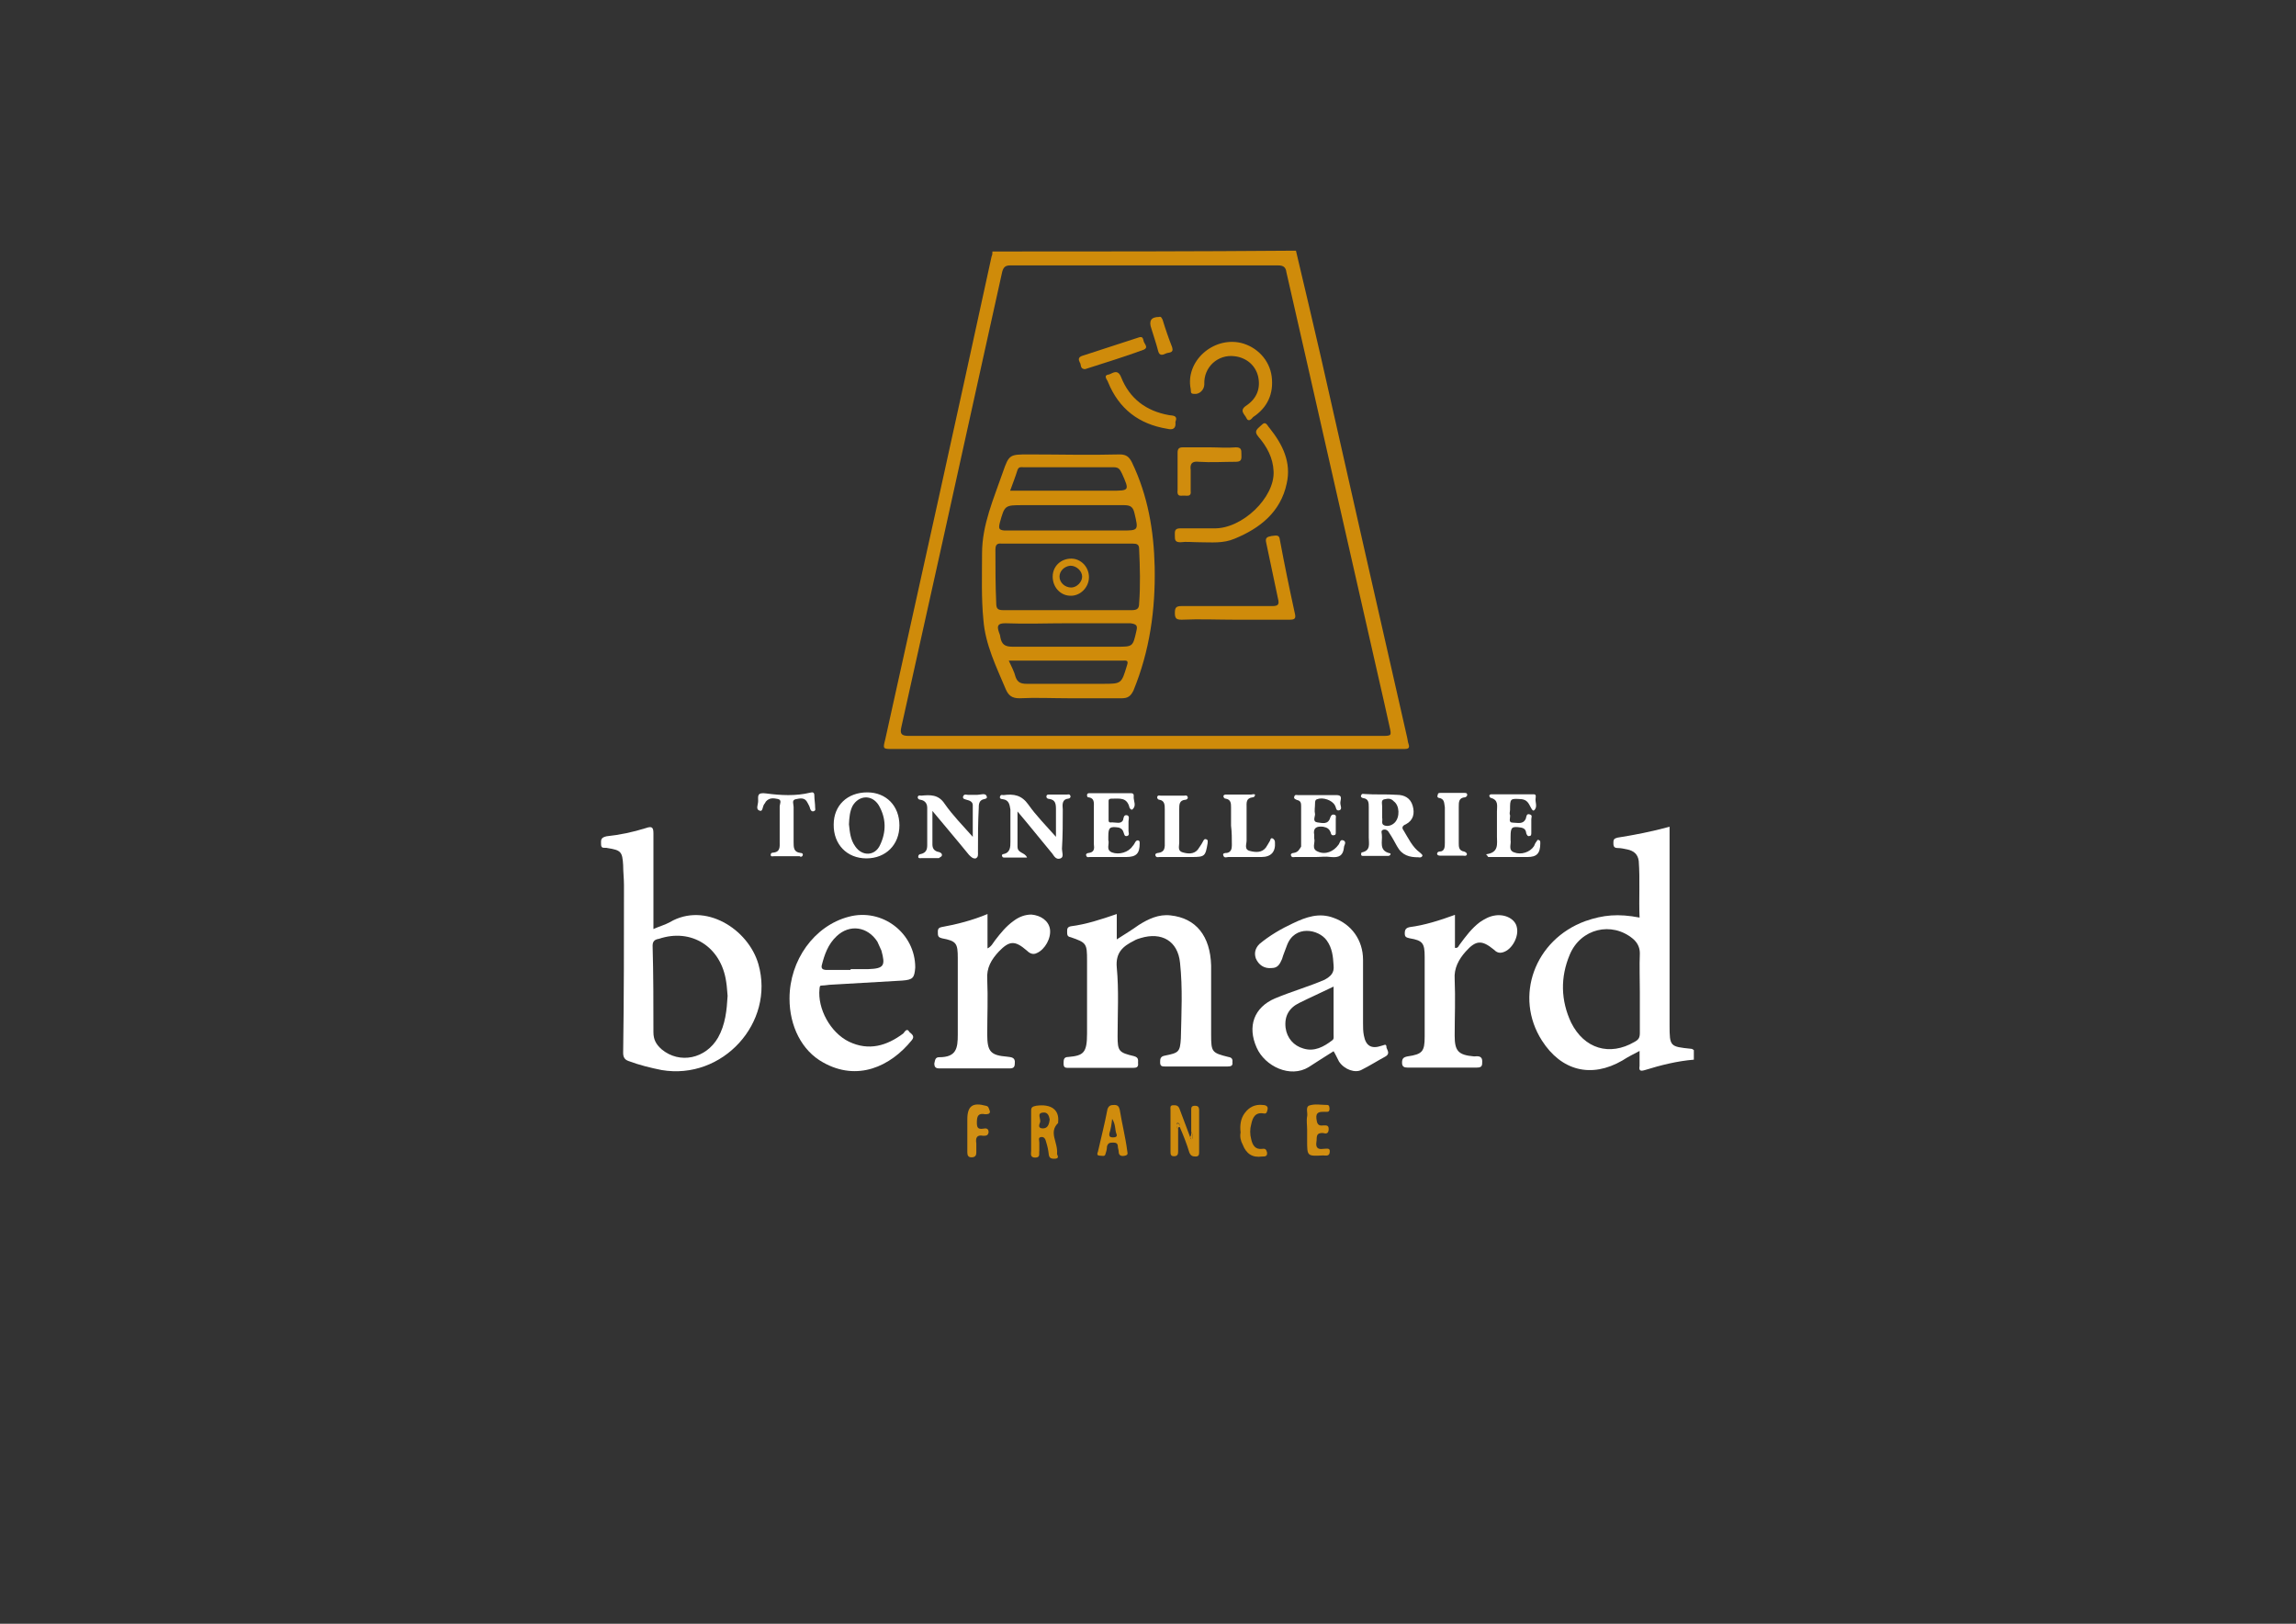 <?xml version="1.0" encoding="UTF-8"?> <!-- Generator: Adobe Illustrator 23.0.4, SVG Export Plug-In . SVG Version: 6.00 Build 0) --> <svg xmlns="http://www.w3.org/2000/svg" xmlns:xlink="http://www.w3.org/1999/xlink" version="1.0" id="Calque_3" x="0px" y="0px" viewBox="0 0 841.9 595.3" xml:space="preserve"><rect x="0" y="0" width="841.9" height="595.3" fill="#333333" stroke="none"/> <g id="BERNARD"> <g> <path fill="#CF8B0A" d="M327.5,274.6c62,0,123.7,0,185.7,0c0.5,0,1.3,0,1.8,0c1.3,0,2-0.3,1.5-1.8c-0.3-0.8-0.3-1.5-0.5-2.3 c-10.6-46.6-21.2-93.2-31.7-139.8c-3-12.8-6-25.9-9.1-38.8c-37.3,0.3-74.3,0.3-111.3,0.3c0,0.5,0,1.3-0.3,1.8 c-12.8,58.9-25.9,118.1-39,177.1C323.7,274.6,323.7,274.6,327.5,274.6z M330.5,266.6c10.1-45.3,20.2-90.9,30.2-136.3 c2.3-10.3,4.5-20.4,6.8-30.7c0.5-1.8,1.3-2.3,3-2.3c32.7,0,65.5,0,98.2,0c2,0,2.8,0.8,3,2.5c9.8,42.8,19.4,85.6,29.2,128.5 c2.8,12.6,5.8,25.2,8.6,38c0.8,3.5,0.8,3.5-3,3.5c-28.7,0-57.7,0-86.4,0c-29,0-57.9,0-86.9,0C330.3,269.8,330,268.8,330.5,266.6z"></path> <path fill="#FFFFFF" d="M620,384.5c-7.6-0.8-7.8-0.8-7.8-8.6c0-23.2,0-46.4,0-69.5c0-1,0-2,0-3.3c-6.6,1.8-12.8,3-19.1,4 c-1.3,0.3-1.5,0.8-1.5,1.8s0,2,1.5,2c1.3,0,2.5,0.3,3.5,0.5c2.5,0.5,4,1.8,4.3,4.3c0.5,6.8,0,13.9,0.3,20.7 c-7.8-1.5-13.3-1-19.9,1.3c-18.6,6.8-26.2,27.7-15.9,43.8c7.1,11.1,18.1,13.9,29.5,7.3c2-1.3,4-2.3,6.3-3.5c0,2.3,0,3.8,0,5.5 c-0.3,1.8,0.3,2,2,1.5c5.8-1.8,11.8-3.3,17.9-3.8c0-1.3,0-2.5,0-3.5C620.7,384.7,620.5,384.5,620,384.5z M601.3,363.8 c0,5,0,9.8,0,14.9c0,1.8-0.5,2.5-2,3.3c-9.1,5.3-18.4,2.5-23.2-7.1c-3.8-8.1-4-16.6-0.5-24.9c4-9.6,15.4-12.3,23.2-5.8 c1.5,1.3,2.5,3,2.5,5.3C601.1,354.2,601.3,359,601.3,363.8z"></path> <path fill="#FFFFFF" d="M245.6,338.1c-1.8,1-3.8,1.5-6,2.5c0-1.5,0-2.3,0-3.3c0-10.6,0-21.2,0-31.7c0-2.3-0.5-2.8-2.8-2 c-4.8,1.5-9.6,2.5-14.4,3c-2.3,0.5-2,1.5-2,3c0,1.8,1.5,1,2.3,1.3c5,0.8,5.5,1.3,5.8,6.3c0,2.5,0.3,4.8,0.3,7.3 c0,20.4,0,41.1-0.3,61.5c0,1.5,0.5,2.5,2,3c4,1.5,8.1,2.5,12.1,3.3c22.4,3.8,41.6-17.4,35.5-38.8 C274.4,340.6,258.5,330.5,245.6,338.1z M263.3,380.4c-4.5,7.8-14.1,9.8-20.7,4.3c-2-1.8-3-3.5-3-6.3c0-10.6,0-21.2-0.3-31.7 c0-1.8,1-2.3,2.3-2.5c11.8-4,22.9,2.8,24.7,15.9c0.3,1.8,0.3,3.3,0.5,5C266.5,370.3,266,375.6,263.3,380.4z"></path> <path fill="#FFFFFF" d="M450.4,387.5c-6-1.5-6.3-1.8-6.3-8.1c0-8.6,0-16.9,0-25.4c-0.3-10.8-5.5-17.4-14.9-18.4 c-4.3-0.5-8.1,1.3-11.6,3.5c-2.5,1.8-5.3,3.5-8.1,5.3c0-3.3,0-6,0-9.3c-5.8,2-11.3,3.8-16.9,4.5c-1.3,0.3-1.3,1-1.3,2s0,1.8,1.3,2 c5.8,2,6,2.3,6,8.6c0,8.8,0,17.6,0,26.7c0,7.1-1.3,8.1-6.8,8.6c-1.8,0-1.8,1-1.8,2.5s0.8,1.5,1.8,1.5c7.8,0,15.6,0,23.7,0 c1.3,0,2-0.3,1.8-1.8c0-1,0.3-2-1.5-2.5c-5.5-1.3-6-1.8-6-7.3c0-8.3,0.5-16.9-0.3-25.2c-0.5-5.5,2.3-7.8,6.3-9.8 c0.8-0.5,1.8-0.8,2.5-1c7.6-2.3,13.6,1,14.4,9.1c1,9.3,0.5,18.4,0.3,27.7c-0.3,5-0.8,5.3-5.8,6.3c-1.8,0.3-1.8,1.3-1.8,2.5 c0,1.5,0.8,1.5,2,1.5c7.6,0,15.1,0,22.7,0c1.3,0,2-0.3,1.8-1.5C452,388.7,452,387.7,450.4,387.5z"></path> <path fill="#FFFFFF" d="M506.6,383.4c-3.8,1.3-5.8,0-6.5-3.8c-0.3-1.5-0.3-3-0.3-4.5c0-7.8,0-15.6,0-23.2 c0-7.3-4.3-13.1-10.8-15.4c-5.3-2-10.1-0.3-14.9,2c-4.3,2-8.6,4.5-12.3,7.6c-1.5,1.5-2,3.3-1.3,5.3c1,2.3,3,3.8,5.8,3.5 c2.3,0,3-1.5,3.8-3.3c0.5-1.8,1.3-3.5,1.8-5c2.8-7.6,11.6-6,14.6-1.8c2,2.8,2.3,5.8,2.5,9.1c0.3,2.8-1,4-3.3,5.3 c-5.8,2.5-12.1,4.3-18.1,6.8c-7.8,3.3-10.3,10.3-6.8,18.1c3,6.8,12.3,11.3,19.1,7.1c3-2,6-3.8,9.1-5.8c0.8,1.3,1.3,2.5,2,3.8 c2,3,6,4.3,8.3,3c3-1.5,5.8-3.3,8.6-4.8c1.8-1,1-2,0.5-3.3C508.4,382.4,507.6,383.2,506.6,383.4z M488.5,381.4 c-3,2.3-6.5,4.3-10.6,3c-3.5-1-6-3.8-6.5-7.6c-0.5-4.3,1.3-7.3,5-9.1c4-2,8.1-3.8,12.6-6c0,6,0,11.8,0,17.6 C489,380.2,489.2,380.9,488.5,381.4z"></path> <path fill="#FFFFFF" d="M301.6,361.3c1,0,2.3-0.3,3.3-0.3c8.6-0.5,17.1-1,25.9-1.5c4-0.3,4.5-1,4.8-4.8 c0-12.6-12.1-21.9-24.4-18.6c-12.6,3.3-21.7,15.9-21.7,30c0,10.1,4.5,19.1,12.3,23.4c12.6,7.1,24.7,1.5,32.5-8.1 c1.3-1.5,0-2.3-0.8-3c-1-1.8-1.8,0-2.3,0.5c-6,4.5-12.6,6.5-19.9,3c-6.8-3.3-11.6-12.1-10.8-19.4 C300.6,361.5,300.6,361.3,301.6,361.3z M301.3,354c1-4,2.3-7.8,5.5-10.8c4.8-4.5,11.3-3.5,14.9,2c0.5,1,1,2.3,1.5,3.3 c1.5,5.5,1,6.6-4.8,6.8c-2.3,0-4.3,0-6.5,0v0.3c-3,0-6,0-9.1,0C301.8,355.5,301.1,355.2,301.3,354z"></path> <path fill="#FFFFFF" d="M548.4,335.6c-2.3,0.3-4,1.3-5.8,2.5c-3,2.3-5,5-7.3,8.1c-0.5,0.5-0.5,1.5-1.8,1.3c0-4,0-7.8,0-12.1 c-5.5,2-11.1,3.8-16.6,4.5c-1.3,0.3-1.8,0.8-1.8,2.3c0,1.3,0.5,1.5,1.8,1.8c4.8,0.8,5.5,1.8,5.5,6.8c0,9.8,0,19.6,0,29.2 c0,5.5-0.8,6.5-6.3,7.3c-1.5,0.3-2,0.8-2,2.3s0.8,1.8,2,1.8c8.6,0,16.9,0,25.4,0c2,0,2-0.8,2-2.3c0-2.3-2-1.8-3-1.8 c-5.8-0.5-7.1-2-7.1-7.6c0-6.8,0.3-13.6,0-20.7c-0.3-4,1.5-7.3,4-10.1c3.8-4.3,6-4.3,10.3-0.8c1,1,2,1.5,3.5,1 c3.3-1,5.8-5.8,5-9.1C555.7,337.1,552.2,335.1,548.4,335.6z"></path> <path fill="#FFFFFF" d="M376.4,348.4c1,1,2.3,1.8,3.8,1c3-1.3,5.3-5.5,4.8-8.8c-0.5-3-3.3-5-6.8-5.3c-2.3,0-4.5,0.8-6.5,2.3 c-2.8,2-4.8,4.5-6.8,7.1c-0.8,1-1.3,2.3-2.8,3c0-4.3,0-8.3,0-12.6c-5.5,2.3-11.3,3.8-16.9,4.8c-1.5,0.3-1.3,1.3-1.3,2.3 c0,1.3,0.5,1.5,1.5,1.8c5.3,1,5.8,1.8,5.8,7.3c0,9.3,0,18.6,0,28c0,5-0.5,8.3-6.8,8.3c-1.5,0-1.5,1-1.8,2.3c0,1.3,0.5,1.8,1.8,1.8 c8.6,0,17.4,0,25.9,0c1.3,0,1.8-0.5,1.8-1.8c0.3-2.3-1.3-2.3-2.8-2.5c-6-0.5-7.3-1.8-7.3-8.1c0-6.8,0.3-13.6,0-20.2 c-0.3-4.3,1.5-7.3,4.3-10.3C370.1,344.9,372.1,344.7,376.4,348.4z"></path> <path fill="#FFFFFF" d="M521.5,313.9c0.3-0.5-0.3-0.8-0.8-1.3c-2.8-2-4.3-5.3-6-8.1c-0.8-1-0.5-1.8,0.8-2.3c2.8-1.5,3.3-4,2.5-6.8 s-3-4-5.8-4c-4-0.3-7.8,0-11.8-0.3c-0.5,0-1-0.3-1.3,0.5c-0.3,0.5,0.3,1,0.8,1c2,0.3,2,1.8,2,3.3c0,2.3,0,4.5,0,6.6 c0,1.5,0,3,0,4.5c0,2.3,0.8,4.8-2.5,5.5c-0.3,0-0.3,0.5-0.3,0.8c0,0.5,0.5,0.5,0.8,0.5c3,0,6,0,9.1,0c0.8,0,1.3-1,0.5-1 c-4-1-2.5-4.3-2.8-6.8c0-0.5-0.5-1.5,0.5-1.8s1.8,0.3,2.3,1.3c1,1.5,1.8,3,2.8,4.8c1.8,3.3,4.5,4,7.8,4 C520.7,314.4,521.2,314.4,521.5,313.9z M511.4,301.6c-1,1-2.5,1.5-3.8,1s-0.5-1.8-0.8-2.8c0-0.5,0-1.3,0-1.8c0-0.8,0-1.5,0-2.5 s-0.5-2.3,1-2.5c1.3-0.3,2.3-0.3,3.3,0.8C513.2,295.3,513.4,299.6,511.4,301.6z"></path> <path fill="#FFFFFF" d="M345.4,313.4c0-0.5-0.5-0.8-1-1c-1.8-0.3-2.5-1.3-2.5-2.8c0-3.8,0-7.8,0-12.3c4.8,5.8,9.1,10.8,13.4,16.1 c0.8,0.8,1.5,1.5,2.5,1.3c1-0.5,0.8-1.5,0.8-2.3c0-5.5,0-10.8,0.3-16.4c0-0.8,0-1.8,0.8-2.5c0.8-0.8,2.8-0.3,2-1.8 c-0.5-1-2.3-0.3-3.3-0.3c-1.3,0-2.5,0-3.5,0c-0.5,0-1.5-0.5-1.8,0.8c0,0.8,0.8,0.8,1.3,1c1.3,0.3,2.3,0.8,2.3,2 c0,3.5,0,7.3,0,11.6c-3.8-4.3-7.3-7.8-10.3-12.1c-2.3-3.5-5.3-3.3-8.6-3c-0.5,0-1-0.3-1.3,0.5c0,0.5,0.3,1,1,1 c1.8,0.3,2.5,1.5,2.5,3c0,4.5,0,9.1,0,13.6c0,1.5-0.3,2.8-2.3,3.3c-0.5,0-1,0.3-1,1s0.8,0.5,1.3,0.5c2,0,4.3,0,6.3,0 C344.6,314.2,345.4,314.2,345.4,313.4z"></path> <path fill="#FFFFFF" d="M317.7,314.7c7.1,0,12.1-5,12.1-12.1s-4.8-12.1-11.8-12.1c-7.3,0-12.3,4.8-12.3,11.8 C305.6,309.6,310.6,314.7,317.7,314.7z M312.6,295.5c2.3-4,7.1-4.3,9.6-0.3c2.8,4.8,2.8,9.8,0.5,14.6c-1.8,4-6.5,4.3-9.1,0.5 c-1.8-2.5-2-5.3-2.3-8.1C311.4,299.8,311.6,297.5,312.6,295.5z"></path> <path fill="#FFFFFF" d="M391.7,292.8c0.5,0,1-0.5,0.8-1c-0.3-0.8-0.8-0.5-1.3-0.5c-2.3,0-4.5,0-6.5,0c-0.5,0-1,0-1,0.8 c0,0.5,0.5,0.8,1,0.8c2.3,0.3,2.5,1.8,2.5,3.8c0,3,0,6.3,0,10.1c-3.8-4.3-7.3-7.8-10.1-11.8c-2.5-3.5-5.3-4-9.1-3.5 c-0.5,0-1-0.3-1.3,0.5s0.5,1,1,1c2.3,0.3,2.5,2,2.8,3.8c0,4,0,7.8,0,11.8c0,1.8,0,4-2.5,4.5c-0.5,0-0.8,0.5-0.5,0.8 c0,0.5,0.5,0.5,1,0.5c2.8,0,5.3,0,8.1,0c-0.8-2-3.5-1.5-3.5-4c0-4,0-8.1,0-12.9c4.5,5.3,8.3,10.1,12.3,14.9c1,1,1.5,3,3.5,2.3 c1.3-0.5,0.5-2.3,0.5-3.5c0.3-4.8,0.3-9.6,0.3-14.4C389.5,294.8,389.5,293,391.7,292.8z"></path> <path fill="#FFFFFF" d="M399.3,312.7c-0.5,0-1.3,0.3-1,1c0.3,0.8,0.8,0.5,1.3,0.5c2.5,0,5.3,0,7.8,0c1.8,0,3.5,0,5.5,0 c3.8,0,5-1.3,5-5c0-0.5,0-0.8-0.3-1c-0.5-0.3-1,0-1.3,0.5s-0.5,1-1,1.5c-1.5,2.3-5,3.3-7.6,2.3c-2.3-1-0.8-3-1.3-4.5 c0-0.5,0-0.8,0-1.3c0-3.3,0.5-3.8,3.8-3.3c1,0.3,1.5,0.8,1.8,1.8c0.3,0.8,0.3,1.5,1.3,1.3c1-0.3,0.5-1.3,0.5-1.8 c0-1.3,0-2.5,0-3.5c0-0.8,0.5-2-0.5-2.3c-1.3-0.3-1.3,1-1.5,1.8c-0.8,1.5-2.5,0.8-4,0.8c-0.5,0-1.3,0.3-1.3-0.8c0-2.3,0-4.5,0-7.1 c0-0.8,0.8-0.8,1.3-0.8c2.8,0,5.3-0.5,6.3,3c0,0.5,0.8,1.5,1.3,0.8c1.3-1.3,0.3-2.8,0.3-4.3c0-0.5,0.3-1.5-1-1.5 c-5,0-10.1,0-15.1,0c-0.5,0-0.8,0-1,0.5c0,0.5,0,1,0.5,1c2.3,0.3,2,2,2,3.8c0,4.5,0,8.8,0,13.4 C401.3,311.1,401.3,312.4,399.3,312.7z"></path> <path fill="#FFFFFF" d="M474.4,312.7c-0.5,0-1.3,0.3-1,1c0.3,0.8,1,0.5,1.5,0.5c2.5,0,5,0,7.6,0c1.8,0,3.5-0.3,5.5,0 c3,0.3,4.5-0.5,4.8-3.5c0-0.8,1-1.8,0-2.5c-1.5-0.8-1.5,1-2,1.5c-1.8,2.5-4.8,3.8-7.6,2.5c-2.5-1-0.8-3.3-1.3-4.8 c0-0.3,0-0.8,0-1.3c-0.5-2.5,0.8-3.3,3.3-3c1.5,0.3,2.3,0.8,2.8,2.3c0,0.5,0.5,1,1,0.8c0.8,0,0.8-0.5,0.8-1c0-1.8,0-3.5,0-5 c0-0.5,0.3-1.3-0.5-1.5c-1-0.3-1.3,0.5-1.5,1c-0.8,2.8-3,2-4.8,1.8c-1.8-0.3-0.8-2-0.8-3c-0.3-1.3,0-2.5,0-4c0-0.5,0-1.3,0.8-1.5 c2-0.8,5.5,0.3,6.5,2.3c0.5,0.8,0.3,2,1.5,1.8c1.3-0.3,0.5-1.8,0.5-2.3c-0.3-1.3,1.3-3.3-1.5-3.3c-4.8,0-9.6,0-14.1,0 c-0.5,0-1-0.3-1.3,0.5s0.3,1,1,1.3c1.5,0.3,1.5,1.3,1.5,2.5c0,4.8,0,9.6,0,14.6C476.4,311.4,476.1,312.4,474.4,312.7z"></path> <path fill="#FFFFFF" d="M564.8,309.1c0-0.5,0-0.8-0.3-1c-0.5-0.3-0.8-0.3-1,0.3c-0.5,0.5-0.8,1.3-1,1.8c-1.5,2.3-4.8,3.3-7.3,2.3 c-2.3-0.8-1-3-1.3-4.5c0-0.5,0-0.8,0-1.3c0-3.5,0.5-3.8,3.8-3.3c1.5,0.3,1.8,1,2,2.3c0.3,0.5,0.5,1,1,0.8c0.8,0,0.8-0.5,0.8-1.3 c0-1.5,0-3.3,0-4.8c0-0.8,0.5-1.5-0.5-1.8c-1.3-0.5-1.3,0.8-1.5,1.5c-1,2.3-3,1.5-4.8,1.5s-0.8-1.8-1-2.8c-0.3-0.5,0-1.3,0-1.8 c0-4.3,0-4.3,4.3-4c2,0.3,2.5,1.5,3.3,3c0.3,0.5,0.8,1.8,1.5,0.8c1-1.3,0-2.8,0.3-4.3c0-0.5,0.3-1.3-0.8-1.3c-5,0-10.3,0-15.4,0 c-0.5,0-0.8,0.3-0.8,0.5c0,0.3,0.3,0.8,0.5,0.8c3,0.8,2.3,3,2.3,5c0,3,0,6,0,9.1c0,2.8,0.8,6-4,6.6c0.3,0.3,0.5,0.5,0.8,1 c4.8,0,9.6,0,14.4,0C563.5,314.2,564.8,312.9,564.8,309.1z"></path> <path fill="#FFFFFF" d="M294.3,313.7c0.3-0.8-0.3-1-0.8-1c-2.5-0.3-2.5-2-2.5-4s0-4.3,0-6.3c0-2.3,0-4.5,0-6.6 c0-1-0.8-2.5,0.8-2.8c1.5-0.3,3.3-0.8,4.3,1.3c0.5,0.8,0.8,1.5,1,2.3c0.3,0.8,0.8,1,1.3,0.8c0.8-0.3,0.5-0.8,0.5-1.3 c0-1.5-0.3-3-0.3-4.5c0-1-0.5-1.3-1.5-1c-5.3,1.3-10.8,1-16.1,0.3c-3.5-0.5-3,1-3,2.8c0,1.3-1,3,0.5,3.5c1.3,0.5,1-1.5,1.8-2.5 c0.3-0.3,0.3-0.5,0.5-0.8c1.3-1.5,2.8-1.3,4.3-1c1.8,0.3,0.8,1.8,0.8,2.8c0,4.3,0,8.6,0,12.9c0,1.8,0.3,3.8-2.5,4 c-0.5,0-0.8,0.3-0.8,0.8c0,0.8,0.8,0.5,1.3,0.5c3,0,6.3,0,9.3,0C293.5,314.2,294,314.2,294.3,313.7z"></path> <path fill="#FFFFFF" d="M451.7,309.9c0,1.3-0.3,2.5-1.8,2.8c-0.5,0-1.8,0-1.3,1c0.3,1,1.3,0.5,1.8,0.5c4,0,8.1,0,12.1,0 c3.5,0,5.3-1.8,5-5.5c0-0.5-0.3-1-0.8-1.3c-0.8-0.3-0.8,0.3-1,0.8c-0.5,0.8-1,1.8-1.5,2.5c-1.5,2-3.8,1.8-5.8,1.3 c-2.3-0.5-1.3-2.5-1.3-3.8c0-4,0-8.1,0-12.1c0-1.8-0.3-3.5,2.3-3.8c0.5,0,0.8-0.5,0.8-1c-0.5-0.3-1,0-1.5,0c-3,0-6,0-9.1,0 c-0.3,0-0.8,0-1,0.5c0,0.5,0.3,1,0.8,1c2,0.3,2,1.8,2,3.3c0,2.3,0,4.5,0,6.6C451.7,305.1,451.7,307.4,451.7,309.9z"></path> <path fill="#FFFFFF" d="M424.7,312.7c-0.5,0-1.3,0.3-1,1c0.3,0.8,1,0.5,1.5,0.5c2.5,0,4.8,0,7.3,0c1.5,0,3,0,4.5,0 c4.8,0,5-0.3,5.8-5c0-0.5,0.3-1.3-0.5-1.5c-0.8-0.3-1,0.5-1.3,1c-0.5,1-1.3,2-1.8,2.8c-1.5,1.8-3.8,1.5-5.5,1 c-2-0.5-1.3-2.3-1.3-3.5c0-4,0-8.3,0-12.3c0-1.8,0-3.3,2.3-3.5c0.5,0,1-0.5,0.8-1c-0.3-0.8-0.8-0.5-1.3-0.5c-2.8,0-5.5,0-8.6,0 c-0.5,0-1-0.3-1.3,0.5c0,0.5,0.3,1,0.8,1c2,0.3,2,2,2,3.5c0,4.5,0,8.8,0,13.4C427,310.9,427,312.4,424.7,312.7z"></path> <path fill="#FFFFFF" d="M527.5,292.5c2.3,0.3,2,2,2.3,3.5c0,2,0,4.3,0,6.3c0,2.3,0,4.5,0,6.6c0,1.5,0,3.3-2,3.3 c-0.5,0-1,0.5-0.8,1s0.8,0.5,1.3,0.5c2.8,0,5.5,0,8.1,0c0.5,0,1.3,0.3,1.5-0.5c0-0.5-0.5-0.8-1-1c-2-0.3-2-1.8-2-3 c0-4.5,0-8.8,0-13.4c0-1.8,0-3.3,2.3-3.5c0.3,0,0.8-0.5,0.8-0.8c0-0.8-0.5-0.8-1-0.8c-3,0-5.8,0-8.8,0c-0.5,0-1,0-1,0.8 C526.8,292,527.3,292.5,527.5,292.5z"></path> <path fill="#D08D0F" d="M438.1,405.4c-1.3,0-1.3,0.8-1.3,1.5c0,2.8,0,5.5,0,8.1c0.5,0.5,0.5,1.3,0.5,1.8c0,0.3,0,1-0.5,0.8 c-0.3,0-0.3-0.5-0.5-1c-1.3-3.3-2.5-6.8-3.8-10.1c-0.5-1.3-1.3-1.3-2.3-1.3c-1.3,0-1,1-1,1.8c0,5,0,10.1,0,15.1c0,1,0,1.8,1.3,1.8 c1.5,0,1.5-1,1.5-2c0-2.5,0-5,0-7.6c-0.3-0.5-0.5-1-0.5-1.3c0-0.5-0.3-1.3,0.3-1.3c0.8,0,0.8,0.8,0.8,1.5c1.3,3,2.5,6,3.5,9.3 c0.5,1.3,1.3,1.5,2.3,1.5c1.3,0,1.3-0.8,1.3-1.8c0-5,0-10.3,0-15.4C439.6,405.9,439.4,405.4,438.1,405.4z"></path> <path fill="#CF8B0B" d="M388,411.7v-0.3c0.5-4.5-2.5-6.8-8.1-6c-1.3,0.3-1.8,0.5-1.8,1.8c0,2.5,0,5,0,7.6c0,2.3,0,4.5,0,7.1 c0,1-0.5,2.5,1.5,2.5s1.3-1.5,1.5-2.5c0-1,0-2,0-3c0-0.8-0.5-1.8,0.5-2c1.3-0.3,1.8,0.8,2,1.8c0.5,1.5,0.8,3,1,4.8 c0.3,1.5,1.5,1.3,2.5,1.3c1.5-0.3,0.5-1.3,0.5-1.8C388,418.7,384.4,415.2,388,411.7z M382.4,413.7c-2,0-1.3-1.5-1-2.3 c0.3-1.3-1.3-3.3,1-3.5c1.8-0.3,2.3,1.3,2.5,2.5C384.7,412.2,384.2,413.7,382.4,413.7z"></path> <path fill="#D08C0D" d="M410.6,406.9c-0.3-1.3-0.8-1.8-2-1.8c-1.3,0-2,0.2-2.5,1.5c-1,5.3-2.3,10.3-3.5,15.6 c-0.3,0.8-0.5,1.5,0.8,1.5c0.8,0,1.8,0.5,2-0.8c0.3-0.8,0.5-1.8,0.5-2.5c0.3-1.3,1-1.5,2-1.5s2,0,2,1.5c0,0.5,0.3,1.3,0.3,1.8 c0,1.5,1,1.8,2.3,1.5c1.5-0.3,0.8-1.3,0.8-2C412.7,417,411.4,411.9,410.6,406.9z M408.1,417c-1,0-1.5-0.3-1.3-1.5 c0.5-1.5,0.8-3.3,1-5.3c1.3,2,1,3.8,1.5,5.3C409.9,416.7,409.1,417,408.1,417z"></path> <path fill="#D18E11" d="M485.2,421.2c-2,0.3-2.8-0.5-2.5-2.5c0.3-1.5-0.5-3.5,2.5-3.3c1,0.3,2,0.3,2-1.5c0-1.5-1-1.3-2-1.3 c-2,0.3-2.3-0.8-2.5-2.5c-0.3-2.5,1.3-2.5,3-2.5c0.8,0,1.8,0.3,1.8-1c0-0.5,0-1.5-0.8-1.5c-2.3,0-4.5-0.5-6.6,0.2 c-1.5,0.5-0.5,2.8-0.8,4c-0.3,1.5,0,3.3,0,4.8c0,1.3,0,2.5,0,4c0,5.8,0,5.8,5.8,5.5c1,0,2.5,0.5,2.5-1.5 C487.7,420.7,486.2,421.2,485.2,421.2z"></path> <path fill="#D18F14" d="M361.5,405.4c-4.8-1.3-6.8,0-6.8,5c0,1.5,0,3,0,4.5c0,2.5,0,5,0,7.6c0,1,0.3,1.8,1.5,1.8 c1.5,0,1.8-0.8,1.8-1.8s0-2.3,0-3.3c-0.3-1.8,0-3.3,2.5-2.8c1,0,1.8,0,2-1.3c0-1.5-1-1.5-2-1.3c-2,0.3-2.3-0.5-2.3-2.3 c0-2.3,0.5-3.5,3-3c0.8,0,1.8,0,1.8-1C362.5,406.1,362.5,405.6,361.5,405.4z"></path> <path fill="#D08C0D" d="M463,405.1c-2.8-0.3-5,0.8-6.6,3c-1.5,2-1.8,4.5-1.5,7.1c-0.3,1.5,0,3,0.8,4.5c1.3,3.3,3.5,4.8,7.1,4.3 c1,0,2,0,1.8-1.5c-0.3-1-0.5-1.5-1.8-1.3c-2.5,0.3-3.5-1.3-4-3.5c-0.5-1.8-0.5-3.8,0-5.5c0.5-2.5,1.5-4.5,4.5-4 c1.3,0.3,1.3-0.8,1.5-1.5C465.1,405.4,463.8,405.1,463,405.1z"></path> <path fill="#D08D0F" d="M431.8,411.9c-0.5,0-0.5,0.8-0.3,1.3c0,0.5,0.3,1,0.5,1.3c0-0.5-0.3-1.5,0.8-1.3 C432.6,412.7,432.6,411.9,431.8,411.9z"></path> <path fill="#D08D0F" d="M436.8,417.7c0.5,0.3,0.5-0.5,0.5-0.8c0-0.8,0-1.3-0.5-1.8c0,0.8,0,1.5-0.5,1.8 C436.6,417,436.6,417.5,436.8,417.7z"></path> <path fill="#CF8B0A" d="M368.8,252.7c1,2.3,2.3,3.3,5,3.3c6-0.3,12.3,0,18.4,0c6.3,0,12.6,0,19.1,0c2.3,0,3.3-0.8,4.3-2.8 c6-14.6,8.1-29.7,7.8-45.3c-0.3-13.4-2.5-26.2-8.3-38.3c-1-2-2-3-4.5-3c-11.1,0.3-22.2,0-33.3,0c-7.1,0-7.3,0-9.6,6.6 c-3.3,9.6-7.6,19.1-7.6,29.7c0,8.1-0.3,16.4,0.5,24.4C361.3,236.3,365.3,244.4,368.8,252.7z M413.2,244.1c-2,6.6-2,6.6-8.8,6.6 c-9.3,0-18.6,0-28,0c-2,0-3.3-0.5-4-2.5c-0.5-2-1.5-3.8-2.5-6c8.1,0,15.6,0,23.2,0c6,0,12.3,0,18.4,0 C413.2,242.1,413.9,242.1,413.2,244.1z M416.7,231.3c-1.3,5.8-1.3,5.8-7.1,5.8c-12.8,0-25.7,0-38.3,0c-2.8,0-4-0.8-4.5-3.5 c0-0.5-0.3-1.3-0.5-1.8c-0.8-2.3-0.5-3.3,2.3-3.3c7.6,0.3,15.1,0,22.7,0c7.8,0,15.6,0,23.2,0C416.7,228.8,417.2,229.3,416.7,231.3 z M373.1,172.3c0.5-1.3,1.3-1,2.3-1c11.1,0,21.9,0,33,0c2,0,2.3,1,3,2.3c2.8,6.3,2.8,6.3-4,6.3c-12.1,0-24.4,0-37,0 C371.3,177.4,372.3,174.9,373.1,172.3z M366.6,191.7c1.8-6.5,1.8-6.5,8.6-6.5c12.3,0,24.7,0,37,0c2.5,0,3.3,0.8,3.8,3 c1.5,6.3,1.5,6.3-4.8,6.3c-6.8,0-13.6,0-20.2,0c-7.6,0-15.1,0-22.7,0C366.3,194.3,366.1,193.8,366.6,191.7z M365,201.6 c0-1.8,0.5-2.5,2.3-2.3c16.1,0,32,0,48.1,0c1.5,0,2.3,0.3,2.3,2c0.3,6.6,0.5,13.4,0,19.9c0,2-0.8,2.5-2.8,2.5 c-7.8,0-15.6,0-23.4,0s-15.6,0-23.4,0c-2,0-2.8-0.3-2.8-2.5C365,214.7,365,208.1,365,201.6z"></path> <path fill="#CF8B0A" d="M432.8,198.8c2.3-0.3,4.5,0,7.1,0c4.3,0,8.6,0.5,12.8-1.3c9.3-3.8,16.9-9.8,19.1-20.2 c1.8-7.8-1.5-14.4-6.3-20.4c-0.8-0.8-1.3-2.8-3-1c-1.3,1.3-3,2-1,4.3c3,3.5,5.3,7.6,5.5,12.6c0.5,9.6-11.6,21.2-21.9,20.9 c-4,0-8.3,0-12.3,0c-2.3,0-2,1.3-2,2.8C430.8,197.8,430.8,198.8,432.8,198.8z"></path> <path fill="#CF8B0A" d="M466.3,196.5c-1.5,0.3-2.5,0.5-2,2.5c1.5,6.8,2.8,13.6,4.3,20.4c0.5,2,0.3,2.8-2,2.8 c-11.1,0-22.2,0-33.3,0c-2,0-2.5,0.5-2.5,2.5s0.5,2.5,2.5,2.5c6.5-0.3,13.1,0,19.6,0c6.6,0,13.4,0,19.9,0c1.8,0,2.5-0.3,2-2.3 c-2-9.1-3.8-17.9-5.5-27C469.1,196,468.1,196.3,466.3,196.5z"></path> <path fill="#CF8B0B" d="M437.8,144.4c2,0.3,3.8-1.5,3.8-3.5c-0.3-6.3,5-11.1,11.1-10.3c4.3,0.5,7.6,3.3,8.6,7.3 c1,4.3-0.3,8.1-4.3,10.8c-2.8,1.8-0.5,3.3,0,4.5c0.8,1.8,2,0.3,2.5-0.3c5.3-3.5,7.6-8.6,6.8-14.9c-0.8-6-5.3-10.8-11.3-12.3 c-10.3-2.3-20.4,6.8-18.4,16.9C436.8,143.4,436.3,144.4,437.8,144.4z"></path> <path fill="#D08C0D" d="M434.1,181.7c1.3,0,2.8,0.5,2.5-1.8c0-2.5,0-5,0-7.6c-0.3-2.3,0.5-3.3,3-3c4.5,0.3,9.1,0,13.6,0 c2.3,0,2-1.3,2-2.8s0-2.5-2-2.5c-3.3,0.3-6.6,0-9.6,0c-3.3,0-6.6,0-9.8,0c-1.5,0-2,0.5-2,2c0,4.5,0,9.1,0,13.6 C431.5,182.2,432.8,181.7,434.1,181.7z"></path> <path fill="#CF8B0B" d="M411.1,138.3c-1.3-3.3-3.3-1.3-4.5-1c-2.3,0.3-0.5,2-0.3,2.8c4,9.8,11.3,15.4,21.7,17.1c2,0.5,3.3,0,3-2.5 c1-2.5-1-2.3-2.3-2.5C420.2,150.7,414.2,146.1,411.1,138.3z"></path> <path fill="#CF8B0B" d="M397.5,135.3c0.3,0,0.3,0,0.5,0c7.1-2.3,14.4-4.5,21.4-7.1c1.8-0.8,0.3-2,0-3s-0.3-2-1.8-1.5 c-7.1,2.3-13.9,4.5-20.9,6.8c-1.3,0.5-1.3,1.3-0.8,2.3C396.5,133.5,396,135.1,397.5,135.3z"></path> <path fill="#D08C0C" d="M424.7,128.8c0.5,1.8,1.8,1.3,2.8,0.8s3,0,2.3-2.3c-1.3-3.3-2.5-6.8-3.5-10.1c-0.3-0.5-0.5-1.3-1.3-1 c-3,0-3.8,1.5-2.8,4.3C423,123.2,424,126,424.7,128.8z"></path> <path fill="#D08C0D" d="M392.2,218.4c3.8,0.3,7.1-3,7.1-6.8s-3-6.8-6.5-6.8c-3.8,0-6.8,2.8-6.8,6.6 C386,215.2,388.7,218.2,392.2,218.4z M392.5,207.4c2.3,0,4.3,2,4.3,4s-2,4-4,4c-2.3,0-4.3-1.8-4.3-4 C388.5,209.4,390.2,207.6,392.5,207.4z"></path> </g> </g> </svg> 